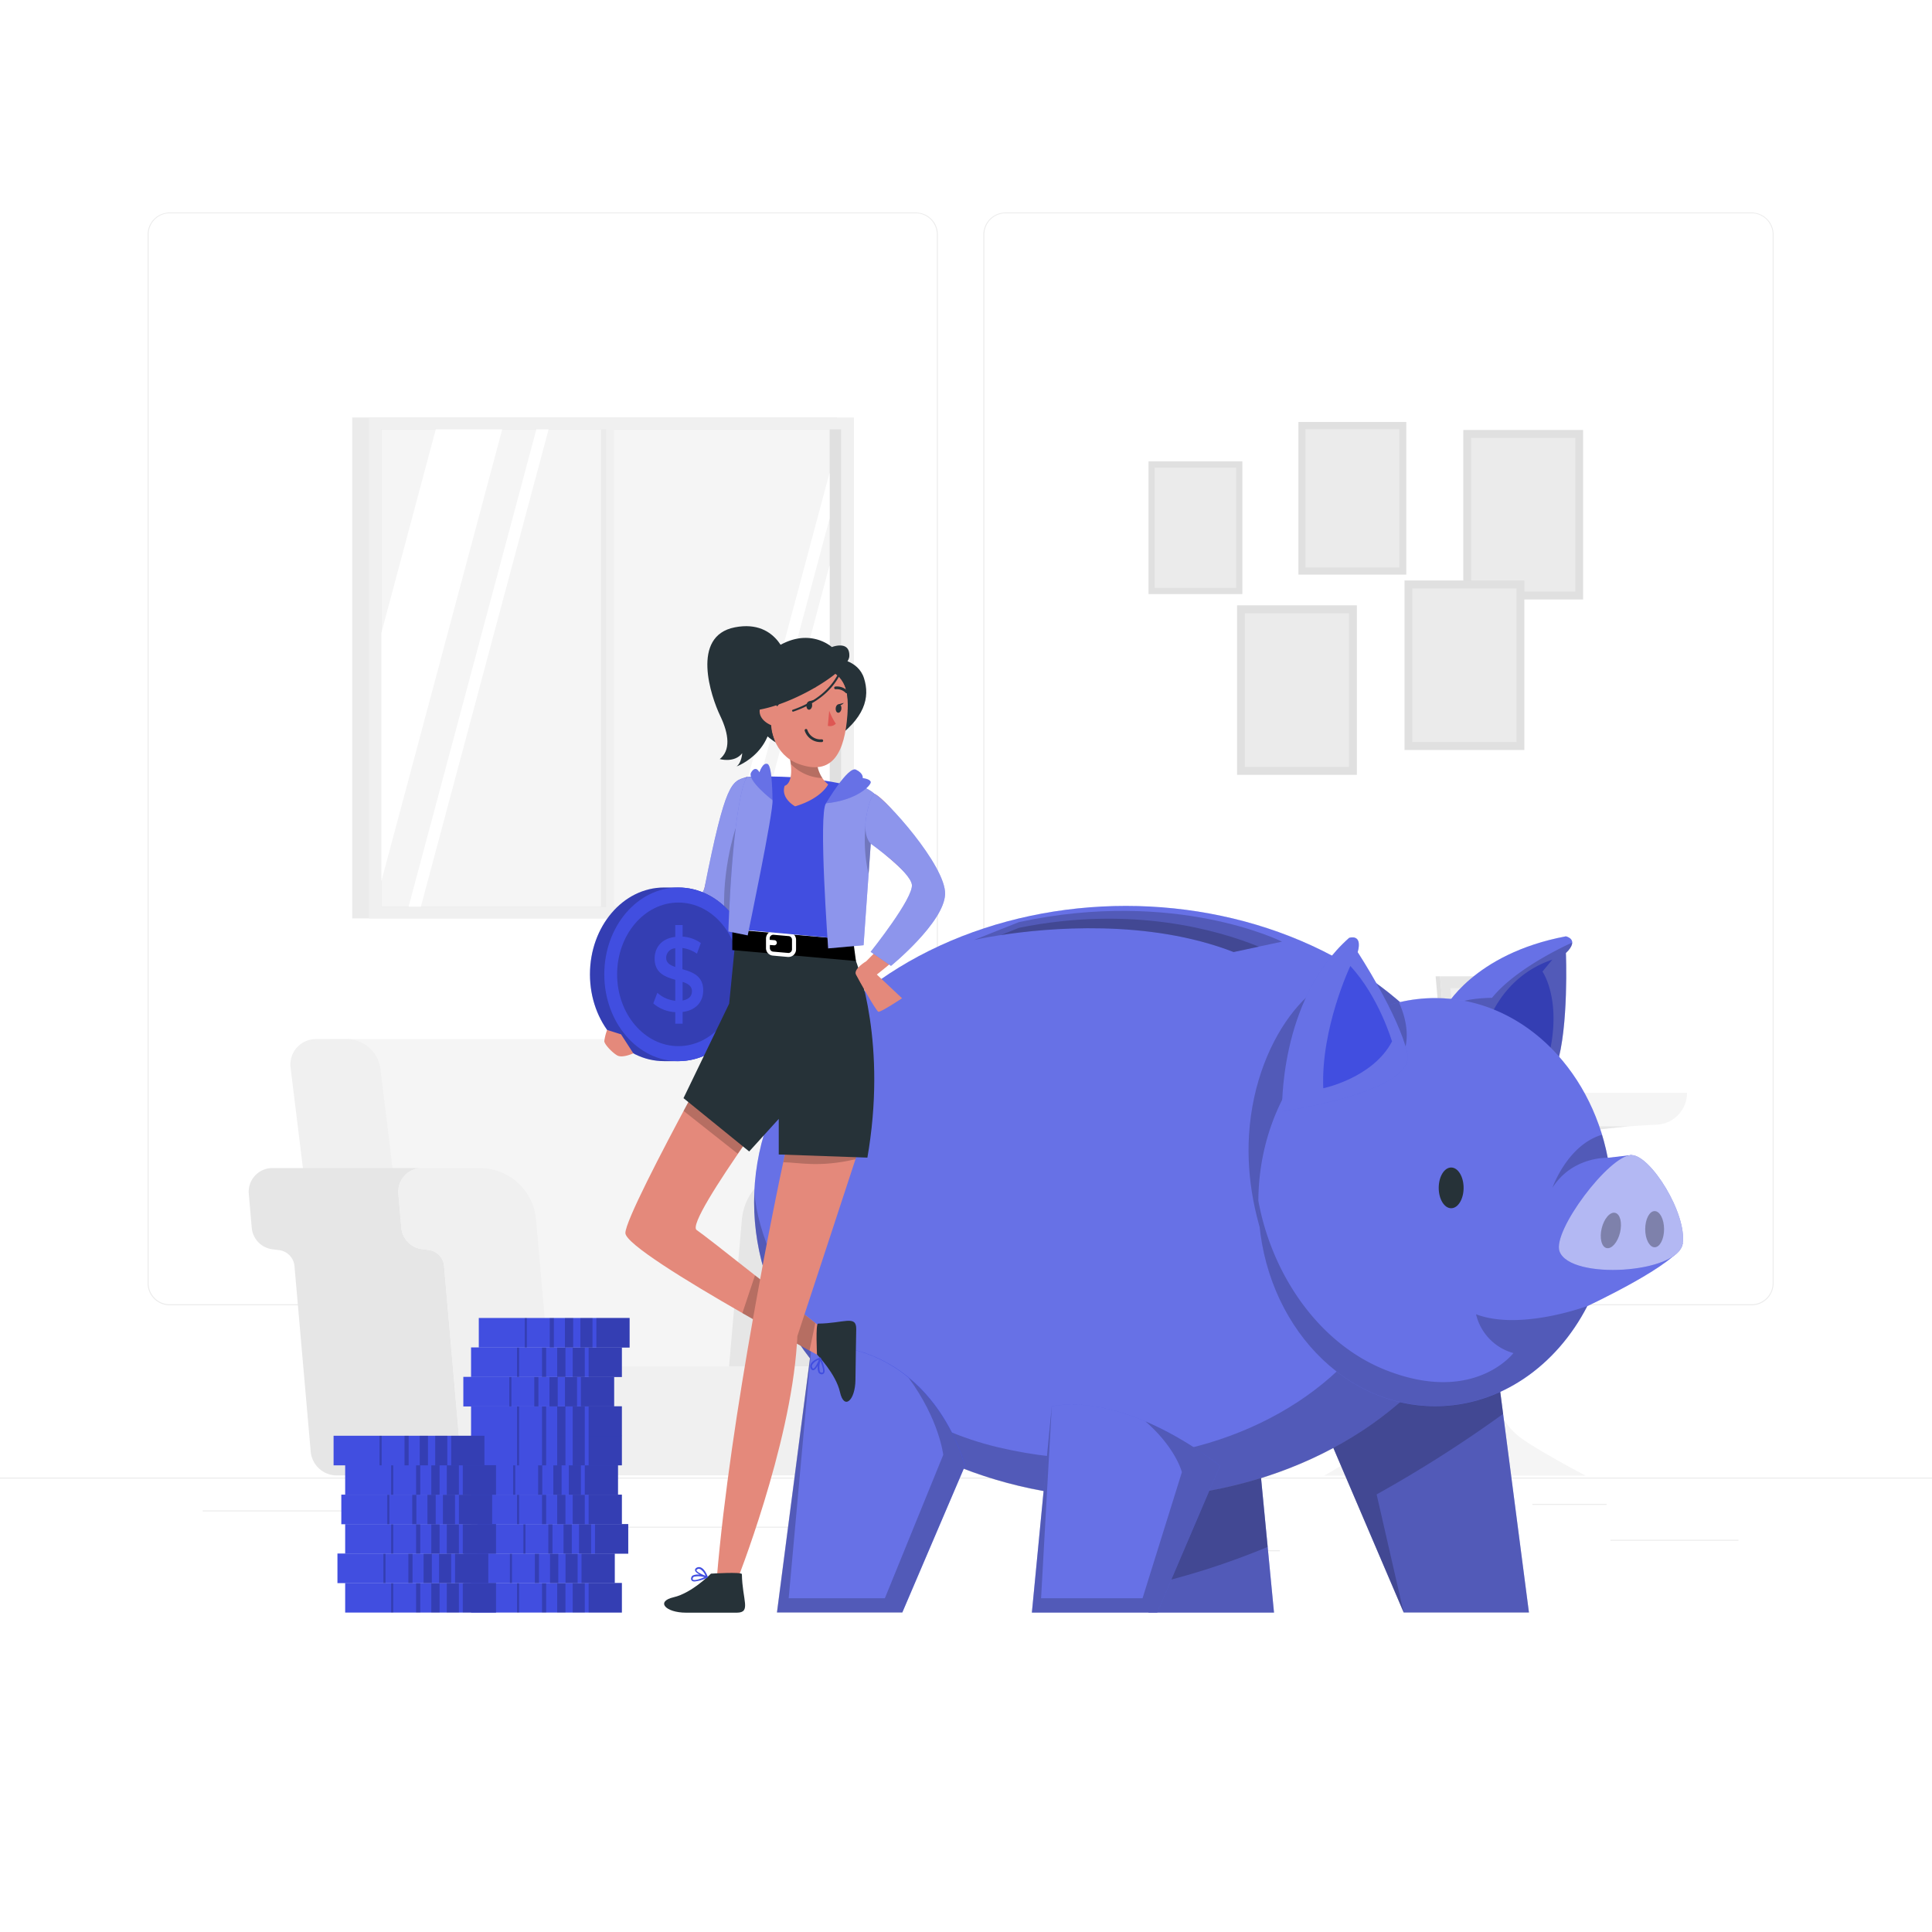 <svg class="animated" id="freepik_stories-piggy-bank" xmlns="http://www.w3.org/2000/svg" viewBox="0 0 500 500" version="1.1" xmlns:xlink="http://www.w3.org/1999/xlink" xmlns:svgjs="http://svgjs.com/svgjs"><style>svg#freepik_stories-piggy-bank:not(.animated) .animable {opacity: 0;}svg#freepik_stories-piggy-bank.animated #freepik--background-complete--inject-72 {animation: 1s 1 forwards cubic-bezier(.36,-0.01,.5,1.38) slideLeft;animation-delay: 0s;}svg#freepik_stories-piggy-bank.animated #freepik--Shadow--inject-72 {animation: 1s 1 forwards cubic-bezier(.36,-0.01,.5,1.38) lightSpeedLeft;animation-delay: 0s;}svg#freepik_stories-piggy-bank.animated #freepik--Coins--inject-72 {animation: 1s 1 forwards cubic-bezier(.36,-0.01,.5,1.38) fadeIn;animation-delay: 0s;}svg#freepik_stories-piggy-bank.animated #freepik--piggy-bank--inject-72 {animation: 1s 1 forwards cubic-bezier(.36,-0.01,.5,1.38) slideDown;animation-delay: 0s;}svg#freepik_stories-piggy-bank.animated #freepik--Character--inject-72 {animation: 1s 1 forwards cubic-bezier(.36,-0.01,.5,1.38) slideLeft;animation-delay: 0s;}            @keyframes slideLeft {                0% {                    opacity: 0;                    transform: translateX(-30px);                }                100% {                    opacity: 1;                    transform: translateX(0);                }            }                    @keyframes lightSpeedLeft {              from {                transform: translate3d(-50%, 0, 0) skewX(20deg);                opacity: 0;              }              60% {                transform: skewX(-10deg);                opacity: 1;              }              80% {                transform: skewX(2deg);              }              to {                opacity: 1;                transform: translate3d(0, 0, 0);              }            }                    @keyframes fadeIn {                0% {                    opacity: 0;                }                100% {                    opacity: 1;                }            }                    @keyframes slideDown {                0% {                    opacity: 0;                    transform: translateY(-30px);                }                100% {                    opacity: 1;                    transform: translateY(0);                }            }        .animator-hidden { display: none; }</style><g id="freepik--background-complete--inject-72" class="animable" style="transform-origin: 250px 228.23px;"><rect y="382.4" width="500" height="0.25" style="fill: rgb(235, 235, 235); transform-origin: 250px 382.525px;" id="elaqr7ohurjf" class="animable"></rect><rect x="416.78" y="398.49" width="33.12" height="0.25" style="fill: rgb(235, 235, 235); transform-origin: 433.34px 398.615px;" id="elwu360ios7iq" class="animable"></rect><rect x="322.53" y="401.21" width="8.69" height="0.25" style="fill: rgb(235, 235, 235); transform-origin: 326.875px 401.335px;" id="eluvrflchc55h" class="animable"></rect><rect x="396.59" y="389.21" width="19.19" height="0.25" style="fill: rgb(235, 235, 235); transform-origin: 406.185px 389.335px;" id="el3ru1du6hm96" class="animable"></rect><rect x="52.46" y="390.89" width="43.19" height="0.25" style="fill: rgb(235, 235, 235); transform-origin: 74.055px 391.015px;" id="elwr580t04728" class="animable"></rect><rect x="104.56" y="390.89" width="6.33" height="0.25" style="fill: rgb(235, 235, 235); transform-origin: 107.725px 391.015px;" id="eln2pd4qsbo4a" class="animable"></rect><rect x="131.47" y="395.11" width="93.68" height="0.25" style="fill: rgb(235, 235, 235); transform-origin: 178.31px 395.235px;" id="el7y9qc9727a8" class="animable"></rect><path d="M237,337.8H43.91a5.71,5.71,0,0,1-5.7-5.71V60.66A5.71,5.71,0,0,1,43.91,55H237a5.71,5.71,0,0,1,5.71,5.71V332.09A5.71,5.71,0,0,1,237,337.8ZM43.91,55.2a5.46,5.46,0,0,0-5.45,5.46V332.09a5.46,5.46,0,0,0,5.45,5.46H237a5.47,5.47,0,0,0,5.46-5.46V60.66A5.47,5.47,0,0,0,237,55.2Z" style="fill: rgb(235, 235, 235); transform-origin: 140.46px 196.4px;" id="elxa9bteuh99n" class="animable"></path><path d="M453.31,337.8H260.21a5.72,5.72,0,0,1-5.71-5.71V60.66A5.72,5.72,0,0,1,260.21,55h193.1A5.71,5.71,0,0,1,459,60.66V332.09A5.71,5.71,0,0,1,453.31,337.8ZM260.21,55.2a5.47,5.47,0,0,0-5.46,5.46V332.09a5.47,5.47,0,0,0,5.46,5.46h193.1a5.47,5.47,0,0,0,5.46-5.46V60.66a5.47,5.47,0,0,0-5.46-5.46Z" style="fill: rgb(235, 235, 235); transform-origin: 356.75px 196.4px;" id="el40txv0atenm" class="animable"></path><rect x="91.15" y="108.04" width="125.47" height="129.64" style="fill: rgb(235, 235, 235); transform-origin: 153.885px 172.86px;" id="elvdjyc6m6zt" class="animable"></rect><rect x="95.53" y="108.04" width="125.47" height="129.64" style="fill: rgb(240, 240, 240); transform-origin: 158.265px 172.86px;" id="elt8oocljcnyb" class="animable"></rect><rect x="98.7" y="111.11" width="118.98" height="123.56" style="fill: rgb(224, 224, 224); transform-origin: 158.19px 172.89px;" id="el9cey7n5z22r" class="animable"></rect><rect x="98.7" y="111.11" width="116.01" height="123.56" style="fill: rgb(245, 245, 245); transform-origin: 156.705px 172.89px;" id="eldt8dltzuvcj" class="animable"></rect><rect x="155.54" y="111.11" width="2.36" height="123.56" style="fill: rgb(235, 235, 235); transform-origin: 156.72px 172.89px;" id="elt9daxem6o1i" class="animable"></rect><polygon points="141.98 111.11 108.92 234.66 105.74 234.66 138.81 111.11 141.98 111.11" style="fill: rgb(255, 255, 255); transform-origin: 123.86px 172.885px;" id="elm8yo83mu7i" class="animable"></polygon><rect x="156.89" y="109.2" width="2.02" height="127.83" style="fill: rgb(240, 240, 240); transform-origin: 157.9px 173.115px;" id="el5az08f2r61i" class="animable"></rect><polygon points="129.98 111.11 98.7 228.04 98.7 163.77 112.78 111.11 129.98 111.11" style="fill: rgb(255, 255, 255); transform-origin: 114.34px 169.575px;" id="elkg1bioxasdr" class="animable"></polygon><polygon points="214.7 122.32 214.7 134.18 187.81 234.66 184.64 234.66 214.7 122.32" style="fill: rgb(255, 255, 255); transform-origin: 199.67px 178.49px;" id="elay5r5dba5w" class="animable"></polygon><polygon points="214.7 146.27 214.7 210.54 208.25 234.66 191.05 234.66 214.7 146.27" style="fill: rgb(255, 255, 255); transform-origin: 202.875px 190.465px;" id="elg3ew2y6qt5" class="animable"></polygon><path d="M316.46,282.83H436.6a8.25,8.25,0,0,1-7.88,8.24c-12.91.58-32.77,2.62-39.07,9.76-11.74,13.32-10.61,60.1,3.46,70.93,4.41,3.4,17.26,10.15,17.26,10.15H342.68s12-6.89,16.19-10.15c14-10.92,14.39-57.67,2.59-70.93-6-6.8-24.67-9-37.16-9.69A8.31,8.31,0,0,1,316.46,282.83Z" style="fill: rgb(245, 245, 245); transform-origin: 376.53px 332.37px;" id="el3m8hsrxuzm" class="animable"></path><path d="M421.71,291.5c-12.2,1-26.82,3.39-32.06,9.33a23.72,23.72,0,0,0-4,6.88H365.5a24.27,24.27,0,0,0-4-6.88c-5.26-5.91-20-8.34-32-9.33Z" style="fill: rgb(230, 230, 230); transform-origin: 375.605px 299.605px;" id="elngta1q26wok" class="animable"></path><polygon points="367.63 282.89 369.27 264.22 345.58 264.22 343.95 282.89 367.63 282.89" style="fill: rgb(235, 235, 235); transform-origin: 356.61px 273.555px;" id="el5ovy7hidz1i" class="animable"></polygon><polygon points="367.63 282.89 369.27 264.22 370.54 264.22 368.91 282.89 367.63 282.89" style="fill: rgb(224, 224, 224); transform-origin: 369.085px 273.555px;" id="elj2bx1bhn5o" class="animable"></polygon><polygon points="365.38 280.99 366.69 266.12 347.83 266.12 346.53 280.99 365.38 280.99" style="fill: rgb(240, 240, 240); transform-origin: 356.61px 273.555px;" id="elnv41zsmqyoa" class="animable"></polygon><polygon points="363.94 279.76 365.03 267.35 349.28 267.35 348.19 279.76 363.94 279.76" style="fill: rgb(250, 250, 250); transform-origin: 356.61px 273.555px;" id="eluw254cjjlqk" class="animable"></polygon><polygon points="375.31 282.83 399.1 282.83 396.46 252.66 372.68 252.66 375.31 282.83" style="fill: rgb(230, 230, 230); transform-origin: 385.89px 267.745px;" id="eljyp0jbh54k" class="animable"></polygon><polygon points="375.31 282.83 374.18 282.83 371.54 252.66 372.68 252.66 375.31 282.83" style="fill: rgb(224, 224, 224); transform-origin: 373.425px 267.745px;" id="el4r7fr186oxg" class="animable"></polygon><polygon points="377.47 279.76 396.41 279.76 394.31 255.74 375.37 255.74 377.47 279.76" style="fill: rgb(240, 240, 240); transform-origin: 385.89px 267.75px;" id="els85eewgmk57" class="animable"></polygon><polygon points="378.86 277.78 394.68 277.78 392.92 257.72 377.1 257.72 378.86 277.78" style="fill: rgb(250, 250, 250); transform-origin: 385.89px 267.75px;" id="ellep2fqo0nf" class="animable"></polygon><path d="M386.85,266.74h0a2.74,2.74,0,0,1-3.89,0h0a2.74,2.74,0,0,1,0-3.89h0a2.76,2.76,0,0,1,3.89,0h0A2.76,2.76,0,0,1,386.85,266.74Z" style="fill: rgb(235, 235, 235); transform-origin: 384.901px 264.799px;" id="elne5bs8oqwvn" class="animable"></path><path d="M385.68,270.12h0a2,2,0,0,1,2.85,0h0a2,2,0,0,1-1.42,3.44h0A2,2,0,0,1,385.68,270.12Z" style="fill: rgb(240, 240, 240); transform-origin: 387.105px 271.542px;" id="el7ltiuuypyda" class="animable"></path><path d="M184.06,375.74h23.17l-12.18-99.21a8.85,8.85,0,0,0-8.53-7.61H85.41l14.83,106.82Z" style="fill: rgb(245, 245, 245); transform-origin: 146.32px 322.33px;" id="ele4lo88k5v8" class="animable"></path><path d="M110.58,375.74H87.41L75.23,276.53a6.59,6.59,0,0,1,6.67-7.61h8a8.86,8.86,0,0,1,8.54,7.61Z" style="fill: rgb(240, 240, 240); transform-origin: 92.865px 322.329px;" id="elxacotc5ukq" class="animable"></path><path d="M119.11,375.62l-4.19-48a4.57,4.57,0,0,0-4-4.13l-1.73-.22a6.14,6.14,0,0,1-5.33-5.56l-.77-8.75a6.14,6.14,0,0,1,6.11-6.67H70.5A6.13,6.13,0,0,0,64.39,309l.76,8.75a6.15,6.15,0,0,0,5.34,5.56l1.72.22a4.57,4.57,0,0,1,4,4.13l4.2,48a6.78,6.78,0,0,0,6.75,6.18h38.72A6.78,6.78,0,0,1,119.11,375.62Z" style="fill: rgb(230, 230, 230); transform-origin: 95.121px 342.065px;" id="ela256inb8re" class="animable"></path><path d="M225.68,315.62a14.59,14.59,0,0,1,14.53-13.32H206.5A14.6,14.6,0,0,0,192,315.62l-3.32,38h33.71Z" style="fill: rgb(230, 230, 230); transform-origin: 214.445px 327.96px;" id="elf4ttcad935q" class="animable"></path><path d="M255.18,302.3h-15a14.59,14.59,0,0,0-14.53,13.32l-3.33,38H142.06l-3.33-38A14.6,14.6,0,0,0,124.2,302.3h-15a6.14,6.14,0,0,0-6.11,6.67l.77,8.75a6.14,6.14,0,0,0,5.33,5.56l1.73.22a4.57,4.57,0,0,1,4,4.13l4.19,48a6.78,6.78,0,0,0,6.75,6.18H238.55a6.76,6.76,0,0,0,6.74-6.18l4.2-48a4.57,4.57,0,0,1,4-4.13l1.72-.22a6.14,6.14,0,0,0,5.34-5.56l.77-8.74A6.15,6.15,0,0,0,255.18,302.3Z" style="fill: rgb(240, 240, 240); transform-origin: 182.205px 342.055px;" id="el5yaf1cxuiq" class="animable"></path><g id="eldl8er3kkqd"><rect x="378.7" y="111.28" width="31.01" height="43.87" style="fill: rgb(224, 224, 224); transform-origin: 394.205px 133.215px; transform: rotate(90deg);" class="animable" id="elwi62wbwnya"></rect></g><g id="elqrntlpbino"><rect x="380.72" y="113.34" width="26.96" height="39.75" style="fill: rgb(235, 235, 235); transform-origin: 394.2px 133.215px; transform: rotate(90deg);" class="animable" id="elo8ch5nfffr"></rect></g><g id="elu7lvld4wvs"><rect x="363.49" y="150.23" width="31.01" height="43.87" style="fill: rgb(224, 224, 224); transform-origin: 378.995px 172.165px; transform: rotate(90deg);" class="animable" id="elzgsvvqdbnva"></rect></g><g id="elahwzfr3ottm"><rect x="365.51" y="152.29" width="26.96" height="39.75" style="fill: rgb(235, 235, 235); transform-origin: 378.99px 172.165px; transform: rotate(90deg);" class="animable" id="elekirjukdik"></rect></g><g id="el0dn2go94flo"><rect x="336.03" y="109.21" width="27.92" height="39.5" style="fill: rgb(224, 224, 224); transform-origin: 349.99px 128.96px; transform: rotate(180deg);" class="animable" id="elv5wuziog3i"></rect></g><g id="elg6tkdezbd98"><rect x="337.85" y="111.07" width="24.28" height="35.79" style="fill: rgb(235, 235, 235); transform-origin: 349.99px 128.965px; transform: rotate(180deg);" class="animable" id="elewopg9ydp97"></rect></g><g id="elmqe083va1v"><rect x="320.15" y="156.66" width="31.01" height="43.87" style="fill: rgb(224, 224, 224); transform-origin: 335.655px 178.595px; transform: rotate(180deg);" class="animable" id="elhpa3nlewtzl"></rect></g><g id="el51qb89u8mg5"><rect x="322.17" y="158.72" width="26.96" height="39.75" style="fill: rgb(235, 235, 235); transform-origin: 335.65px 178.595px; transform: rotate(180deg);" class="animable" id="elp4xjvobbqoc"></rect></g><g id="elxmjgytprqws"><rect x="297.24" y="119.4" width="24.28" height="34.35" style="fill: rgb(224, 224, 224); transform-origin: 309.38px 136.575px; transform: rotate(-90deg);" class="animable" id="elmztax9m93m"></rect></g><g id="elx6nrarawctp"><rect x="298.82" y="121.02" width="21.11" height="31.12" style="fill: rgb(235, 235, 235); transform-origin: 309.375px 136.58px; transform: rotate(-90deg);" class="animable" id="elwf3n6fg49uf"></rect></g></g><g id="freepik--Shadow--inject-72" class="animable animator-active animator-hidden" style="transform-origin: 250px 416.24px;"><ellipse id="freepik--path--inject-72" cx="250" cy="416.24" rx="193.89" ry="11.32" style="fill: rgb(245, 245, 245); transform-origin: 250px 416.24px;" class="animable"></ellipse></g><g id="freepik--Coins--inject-72" class="animable" style="transform-origin: 124.635px 379.21px;"><rect x="121.91" y="409.67" width="39.03" height="7.66" style="fill: #414EE0; transform-origin: 141.425px 413.5px;" id="ellkyru3tqk7p" class="animable"></rect><g id="elrffeaflk49o"><rect x="152.34" y="409.67" width="8.6" height="7.66" style="opacity: 0.2; transform-origin: 156.64px 413.5px;" class="animable" id="elxtegup2fyjm"></rect></g><g id="elsld47n7bcps"><rect x="148.21" y="409.67" width="3.13" height="7.66" style="opacity: 0.2; transform-origin: 149.775px 413.5px; transform: rotate(180deg);" class="animable" id="elqf4i7zjwu"></rect></g><g id="eloho3ap4chm"><rect x="144.2" y="409.67" width="2.14" height="7.66" style="opacity: 0.2; transform-origin: 145.27px 413.5px; transform: rotate(180deg);" class="animable" id="elqr4xmx6g9zb"></rect></g><g id="el4jqas7kod05"><rect x="140.27" y="409.67" width="1.07" height="7.66" style="opacity: 0.2; transform-origin: 140.805px 413.5px; transform: rotate(180deg);" class="animable" id="elc212anrwho"></rect></g><g id="elrbt3x4w73rf"><rect x="133.81" y="409.67" width="0.54" height="7.66" style="opacity: 0.2; transform-origin: 134.08px 413.5px; transform: rotate(180deg);" class="animable" id="el50xyuhec1w2"></rect></g><rect x="120.07" y="402.05" width="39.03" height="7.66" style="fill: #414EE0; transform-origin: 139.585px 405.88px;" id="elgq37enh9ua4" class="animable"></rect><g id="elb95reuqluce"><rect x="150.5" y="402.05" width="8.6" height="7.66" style="opacity: 0.2; transform-origin: 154.8px 405.88px;" class="animable" id="el2wqs6mx7r67"></rect></g><g id="elfxa6up729r"><rect x="146.36" y="402.05" width="3.13" height="7.66" style="opacity: 0.2; transform-origin: 147.925px 405.88px; transform: rotate(180deg);" class="animable" id="ellrcwlcknf88"></rect></g><g id="eluwec0pkfsnc"><rect x="142.35" y="402.05" width="2.14" height="7.66" style="opacity: 0.2; transform-origin: 143.42px 405.88px; transform: rotate(180deg);" class="animable" id="el1jqjz6hzh66"></rect></g><g id="elxu2u65e0yfq"><rect x="138.42" y="402.05" width="1.07" height="7.66" style="opacity: 0.2; transform-origin: 138.955px 405.88px; transform: rotate(180deg);" class="animable" id="elsrrkoiy14s8"></rect></g><g id="elozg3o26ydpj"><rect x="131.96" y="402.05" width="0.54" height="7.66" style="opacity: 0.2; transform-origin: 132.23px 405.88px; transform: rotate(180deg);" class="animable" id="elrcjjxtbet2k"></rect></g><rect x="123.56" y="394.43" width="39.03" height="7.66" style="fill: #414EE0; transform-origin: 143.075px 398.26px;" id="elafnvixy4o4" class="animable"></rect><g id="el7smd5h7wwn8"><rect x="153.99" y="394.43" width="8.6" height="7.66" style="opacity: 0.2; transform-origin: 158.29px 398.26px;" class="animable" id="el97gm62yopo"></rect></g><g id="elz5vta7xfirr"><rect x="149.85" y="394.43" width="3.13" height="7.66" style="opacity: 0.2; transform-origin: 151.415px 398.26px; transform: rotate(180deg);" class="animable" id="el8o4czgw6cll"></rect></g><g id="el88c1r5ueqha"><rect x="145.84" y="394.43" width="2.14" height="7.66" style="opacity: 0.2; transform-origin: 146.91px 398.26px; transform: rotate(180deg);" class="animable" id="eli6mevmklou"></rect></g><g id="elmfqeym9ra7b"><rect x="141.91" y="394.43" width="1.07" height="7.66" style="opacity: 0.2; transform-origin: 142.445px 398.26px; transform: rotate(180deg);" class="animable" id="elp5k6p0fzbe"></rect></g><g id="el97kyv152vhd"><rect x="135.45" y="394.43" width="0.54" height="7.66" style="opacity: 0.2; transform-origin: 135.72px 398.26px; transform: rotate(180deg);" class="animable" id="el478qb7xa61j"></rect></g><rect x="121.91" y="386.81" width="39.03" height="7.66" style="fill: #414EE0; transform-origin: 141.425px 390.64px;" id="elx1yju8tvns" class="animable"></rect><g id="elk0igf6zcgo"><rect x="152.34" y="386.81" width="8.6" height="7.66" style="opacity: 0.2; transform-origin: 156.64px 390.64px;" class="animable" id="eloy1j48xsz2o"></rect></g><g id="elk5pd5yy8o0m"><rect x="148.21" y="386.81" width="3.13" height="7.66" style="opacity: 0.2; transform-origin: 149.775px 390.64px; transform: rotate(180deg);" class="animable" id="elp7qm3cnpdr"></rect></g><g id="elmy0gxlpn74p"><rect x="144.2" y="386.81" width="2.14" height="7.66" style="opacity: 0.2; transform-origin: 145.27px 390.64px; transform: rotate(180deg);" class="animable" id="elof4szp0ixg"></rect></g><g id="el0txfdoc1omb"><rect x="140.27" y="386.81" width="1.07" height="7.66" style="opacity: 0.2; transform-origin: 140.805px 390.64px; transform: rotate(180deg);" class="animable" id="el8euhpj1uyi4"></rect></g><g id="els2hmxrh875g"><rect x="133.81" y="386.81" width="0.54" height="7.66" style="opacity: 0.2; transform-origin: 134.08px 390.64px; transform: rotate(180deg);" class="animable" id="elrvlnut8kgcb"></rect></g><rect x="120.91" y="379.19" width="39.03" height="7.66" style="fill: #414EE0; transform-origin: 140.425px 383.02px;" id="elnoe5umd5yq" class="animable"></rect><g id="elbqf3wrprmgu"><rect x="151.34" y="379.19" width="8.6" height="7.66" style="opacity: 0.2; transform-origin: 155.64px 383.02px;" class="animable" id="elpg0h7wspx3"></rect></g><g id="eltf131pbs99e"><rect x="147.21" y="379.19" width="3.13" height="7.66" style="opacity: 0.2; transform-origin: 148.775px 383.02px; transform: rotate(180deg);" class="animable" id="el54m7bs7ggnx"></rect></g><g id="elp5543y9ptzl"><rect x="143.2" y="379.19" width="2.14" height="7.66" style="opacity: 0.2; transform-origin: 144.27px 383.02px; transform: rotate(180deg);" class="animable" id="elarfyb3w53id"></rect></g><g id="el5xyqez7jya3"><rect x="139.27" y="379.19" width="1.07" height="7.66" style="opacity: 0.2; transform-origin: 139.805px 383.02px; transform: rotate(180deg);" class="animable" id="el2eilrc1hns8"></rect></g><g id="elaqc2helpson"><rect x="132.81" y="379.19" width="0.54" height="7.66" style="opacity: 0.2; transform-origin: 133.08px 383.02px; transform: rotate(180deg);" class="animable" id="el6pabl201md"></rect></g><rect x="121.91" y="371.57" width="39.03" height="7.66" style="fill: #414EE0; transform-origin: 141.425px 375.4px;" id="eluqpbui5v41" class="animable"></rect><g id="elur3k4y8z5k8"><rect x="152.34" y="371.57" width="8.6" height="7.66" style="opacity: 0.2; transform-origin: 156.64px 375.4px;" class="animable" id="elc8vvqjv0uxa"></rect></g><g id="elr045bguywik"><rect x="148.21" y="371.57" width="3.13" height="7.66" style="opacity: 0.2; transform-origin: 149.775px 375.4px; transform: rotate(180deg);" class="animable" id="el2mtlhj7530u"></rect></g><g id="el0rrz0zfr60ng"><rect x="144.2" y="371.57" width="2.14" height="7.66" style="opacity: 0.2; transform-origin: 145.27px 375.4px; transform: rotate(180deg);" class="animable" id="ela3u4tzenfo"></rect></g><g id="el0g2suttyg70s"><rect x="140.27" y="371.57" width="1.07" height="7.66" style="opacity: 0.2; transform-origin: 140.805px 375.4px; transform: rotate(180deg);" class="animable" id="elln5mvi200i"></rect></g><g id="el37unr8pbtdh"><rect x="133.81" y="371.57" width="0.54" height="7.66" style="opacity: 0.2; transform-origin: 134.08px 375.4px; transform: rotate(180deg);" class="animable" id="elzvjp47pjg7k"></rect></g><rect x="121.91" y="363.95" width="39.03" height="7.66" style="fill: #414EE0; transform-origin: 141.425px 367.78px;" id="elbkpdd535gp" class="animable"></rect><g id="el50pf0uprcdo"><rect x="152.34" y="363.95" width="8.6" height="7.66" style="opacity: 0.2; transform-origin: 156.64px 367.78px;" class="animable" id="el2jdpnyg0ock"></rect></g><g id="elt2oninqufdg"><rect x="148.21" y="363.95" width="3.13" height="7.66" style="opacity: 0.2; transform-origin: 149.775px 367.78px; transform: rotate(180deg);" class="animable" id="elhb0jso0tgbm"></rect></g><g id="elmdd7x131tf"><rect x="144.2" y="363.95" width="2.14" height="7.66" style="opacity: 0.2; transform-origin: 145.27px 367.78px; transform: rotate(180deg);" class="animable" id="elx9pt8ophqob"></rect></g><g id="elmv5s86pnrmj"><rect x="140.27" y="363.95" width="1.07" height="7.66" style="opacity: 0.2; transform-origin: 140.805px 367.78px; transform: rotate(180deg);" class="animable" id="elnrygtqpro5"></rect></g><g id="elzrszrw3cew9"><rect x="133.81" y="363.95" width="0.54" height="7.66" style="opacity: 0.2; transform-origin: 134.08px 367.78px; transform: rotate(180deg);" class="animable" id="el4ovdq1h9dgp"></rect></g><rect x="119.91" y="356.33" width="39.03" height="7.66" style="fill: #414EE0; transform-origin: 139.425px 360.16px;" id="elmlgs2ah0w8q" class="animable"></rect><g id="el9qog7w4rih4"><rect x="150.34" y="356.33" width="8.6" height="7.66" style="opacity: 0.2; transform-origin: 154.64px 360.16px;" class="animable" id="elecxnlrjnyrj"></rect></g><g id="elmuhawdf2qw9"><rect x="146.21" y="356.33" width="3.13" height="7.66" style="opacity: 0.2; transform-origin: 147.775px 360.16px; transform: rotate(180deg);" class="animable" id="el1495hoqnzlco"></rect></g><g id="elx64m3mz8z6"><rect x="142.2" y="356.33" width="2.14" height="7.66" style="opacity: 0.2; transform-origin: 143.27px 360.16px; transform: rotate(180deg);" class="animable" id="elbazixy155sq"></rect></g><g id="el7ltuka7vc99"><rect x="138.27" y="356.33" width="1.07" height="7.66" style="opacity: 0.2; transform-origin: 138.805px 360.16px; transform: rotate(180deg);" class="animable" id="el1soqfcf2gp8"></rect></g><g id="elhcmnkgstlt6"><rect x="131.81" y="356.33" width="0.54" height="7.66" style="opacity: 0.2; transform-origin: 132.08px 360.16px; transform: rotate(180deg);" class="animable" id="eloxgsu6kov3d"></rect></g><rect x="121.91" y="348.71" width="39.03" height="7.66" style="fill: #414EE0; transform-origin: 141.425px 352.54px;" id="elvjxlyma4qdp" class="animable"></rect><g id="elew1sjrgw4fd"><rect x="152.34" y="348.71" width="8.6" height="7.66" style="opacity: 0.2; transform-origin: 156.64px 352.54px;" class="animable" id="el5qonmth1wqe"></rect></g><g id="elmvquq5mx05"><rect x="148.21" y="348.71" width="3.13" height="7.66" style="opacity: 0.2; transform-origin: 149.775px 352.54px; transform: rotate(180deg);" class="animable" id="eloim4sbjmflg"></rect></g><g id="elganwacj7gxq"><rect x="144.2" y="348.71" width="2.14" height="7.66" style="opacity: 0.2; transform-origin: 145.27px 352.54px; transform: rotate(180deg);" class="animable" id="eluezc8mv15uj"></rect></g><g id="el8a61tp1bi94"><rect x="140.27" y="348.71" width="1.07" height="7.66" style="opacity: 0.2; transform-origin: 140.805px 352.54px; transform: rotate(180deg);" class="animable" id="elhjhua77aocw"></rect></g><g id="el15l9g0vmtd7"><rect x="133.81" y="348.71" width="0.54" height="7.66" style="opacity: 0.2; transform-origin: 134.08px 352.54px; transform: rotate(180deg);" class="animable" id="elgvdkl29saoq"></rect></g><rect x="123.91" y="341.09" width="39.03" height="7.66" style="fill: #414EE0; transform-origin: 143.425px 344.92px;" id="elze2eaoj40bh" class="animable"></rect><g id="elxnrbhgax6nk"><rect x="154.34" y="341.09" width="8.6" height="7.66" style="opacity: 0.2; transform-origin: 158.64px 344.92px;" class="animable" id="elmym77xle5v7"></rect></g><g id="eli0ow4kl0dmi"><rect x="150.21" y="341.09" width="3.13" height="7.66" style="opacity: 0.2; transform-origin: 151.775px 344.92px; transform: rotate(180deg);" class="animable" id="el460ku8fs2pu"></rect></g><g id="elqr2xxdx1ru"><rect x="146.2" y="341.09" width="2.14" height="7.66" style="opacity: 0.2; transform-origin: 147.27px 344.92px; transform: rotate(180deg);" class="animable" id="elk428md7g3fp"></rect></g><g id="el69exiciv29f"><rect x="142.27" y="341.09" width="1.07" height="7.66" style="opacity: 0.2; transform-origin: 142.805px 344.92px; transform: rotate(180deg);" class="animable" id="elfmaiildcrdt"></rect></g><g id="elijb8fxmdcuj"><rect x="135.81" y="341.09" width="0.54" height="7.66" style="opacity: 0.2; transform-origin: 136.08px 344.92px; transform: rotate(180deg);" class="animable" id="elqhmy8bk9d2q"></rect></g><rect x="89.33" y="409.67" width="39.03" height="7.66" style="fill: #414EE0; transform-origin: 108.845px 413.5px;" id="elgulmnklt8pg" class="animable"></rect><g id="elsqi6lxx4aip"><rect x="119.77" y="409.67" width="8.6" height="7.66" style="opacity: 0.2; transform-origin: 124.07px 413.5px;" class="animable" id="elsgmucuqvx5"></rect></g><g id="elp5nz8ts8k9g"><rect x="115.63" y="409.67" width="3.13" height="7.66" style="opacity: 0.2; transform-origin: 117.195px 413.5px; transform: rotate(180deg);" class="animable" id="el0t7v77eq4k6"></rect></g><g id="el7ittqj0ng8g"><rect x="111.62" y="409.67" width="2.14" height="7.66" style="opacity: 0.2; transform-origin: 112.69px 413.5px; transform: rotate(180deg);" class="animable" id="el9ees6aqh5z"></rect></g><g id="elxrvtl2xzdlp"><rect x="107.69" y="409.67" width="1.07" height="7.66" style="opacity: 0.2; transform-origin: 108.225px 413.5px; transform: rotate(180deg);" class="animable" id="elt5v6ixf52x"></rect></g><g id="el5s1waua988c"><rect x="101.23" y="409.67" width="0.54" height="7.66" style="opacity: 0.2; transform-origin: 101.5px 413.5px; transform: rotate(180deg);" class="animable" id="ell1c9n8e5wie"></rect></g><rect x="87.33" y="402.05" width="39.03" height="7.66" style="fill: #414EE0; transform-origin: 106.845px 405.88px;" id="elfkarrwc1f7i" class="animable"></rect><g id="el3382e589qsp"><rect x="117.77" y="402.05" width="8.6" height="7.66" style="opacity: 0.2; transform-origin: 122.07px 405.88px;" class="animable" id="eln8jvt8hspt"></rect></g><g id="elzza720cl3"><rect x="113.63" y="402.05" width="3.13" height="7.66" style="opacity: 0.2; transform-origin: 115.195px 405.88px; transform: rotate(180deg);" class="animable" id="elyevw9ndcata"></rect></g><g id="elx228qyftol8"><rect x="109.62" y="402.05" width="2.14" height="7.66" style="opacity: 0.2; transform-origin: 110.69px 405.88px; transform: rotate(180deg);" class="animable" id="elucjsiknqoe"></rect></g><g id="elrajrdy79dis"><rect x="105.69" y="402.05" width="1.07" height="7.66" style="opacity: 0.2; transform-origin: 106.225px 405.88px; transform: rotate(180deg);" class="animable" id="elvvzf6wxqdcb"></rect></g><g id="eloxbecocjgw8"><rect x="99.23" y="402.05" width="0.54" height="7.66" style="opacity: 0.2; transform-origin: 99.5px 405.88px; transform: rotate(180deg);" class="animable" id="elpmc8b9aj1dp"></rect></g><rect x="89.33" y="394.43" width="39.03" height="7.66" style="fill: #414EE0; transform-origin: 108.845px 398.26px;" id="elo3kv4upx7ch" class="animable"></rect><g id="el2z8h5srd8fa"><rect x="119.77" y="394.43" width="8.6" height="7.66" style="opacity: 0.2; transform-origin: 124.07px 398.26px;" class="animable" id="elm40kv30j7mo"></rect></g><g id="elsqe5ovsgou"><rect x="115.63" y="394.43" width="3.13" height="7.66" style="opacity: 0.2; transform-origin: 117.195px 398.26px; transform: rotate(180deg);" class="animable" id="elk15yoihjhbd"></rect></g><g id="elfwdhdygff0e"><rect x="111.62" y="394.43" width="2.14" height="7.66" style="opacity: 0.2; transform-origin: 112.69px 398.26px; transform: rotate(180deg);" class="animable" id="elef6rlqic5nn"></rect></g><g id="el7spctklre23"><rect x="107.69" y="394.43" width="1.07" height="7.66" style="opacity: 0.2; transform-origin: 108.225px 398.26px; transform: rotate(180deg);" class="animable" id="eldn7lbottec"></rect></g><g id="elk1mye88pue"><rect x="101.23" y="394.43" width="0.54" height="7.66" style="opacity: 0.2; transform-origin: 101.5px 398.26px; transform: rotate(180deg);" class="animable" id="ele74l7gmmc0t"></rect></g><rect x="88.33" y="386.81" width="39.03" height="7.66" style="fill: #414EE0; transform-origin: 107.845px 390.64px;" id="eli6uh92tx7fm" class="animable"></rect><g id="elzm8c2amq0bg"><rect x="118.77" y="386.81" width="8.6" height="7.66" style="opacity: 0.2; transform-origin: 123.07px 390.64px;" class="animable" id="elb9b0iinxqua"></rect></g><g id="elyzu7n9vnvh"><rect x="114.63" y="386.81" width="3.13" height="7.66" style="opacity: 0.2; transform-origin: 116.195px 390.64px; transform: rotate(180deg);" class="animable" id="elqro8jbs5roo"></rect></g><g id="elya3t4bgr0dj"><rect x="110.62" y="386.81" width="2.14" height="7.66" style="opacity: 0.2; transform-origin: 111.69px 390.64px; transform: rotate(180deg);" class="animable" id="elhsqh3e5845n"></rect></g><g id="elv7tw3oxn18"><rect x="106.69" y="386.81" width="1.07" height="7.66" style="opacity: 0.2; transform-origin: 107.225px 390.64px; transform: rotate(180deg);" class="animable" id="el8vvqzamgfh3"></rect></g><g id="elqnjei0ylpz"><rect x="100.23" y="386.81" width="0.54" height="7.66" style="opacity: 0.2; transform-origin: 100.5px 390.64px; transform: rotate(180deg);" class="animable" id="eljd3dindpvzs"></rect></g><rect x="89.33" y="379.19" width="39.03" height="7.66" style="fill: #414EE0; transform-origin: 108.845px 383.02px;" id="elhbtgh2khppr" class="animable"></rect><g id="elkrlkuqitp4h"><rect x="119.77" y="379.19" width="8.6" height="7.66" style="opacity: 0.2; transform-origin: 124.07px 383.02px;" class="animable" id="eldchuc32y0ss"></rect></g><g id="ele9hmoyphbjc"><rect x="115.63" y="379.19" width="3.13" height="7.66" style="opacity: 0.2; transform-origin: 117.195px 383.02px; transform: rotate(180deg);" class="animable" id="eloccyhugzmvn"></rect></g><g id="elpjr5heolwzd"><rect x="111.62" y="379.19" width="2.14" height="7.66" style="opacity: 0.2; transform-origin: 112.69px 383.02px; transform: rotate(180deg);" class="animable" id="elan5mewxy16n"></rect></g><g id="elary2slz77mb"><rect x="107.69" y="379.19" width="1.07" height="7.66" style="opacity: 0.2; transform-origin: 108.225px 383.02px; transform: rotate(180deg);" class="animable" id="el4t4gevv0xbf"></rect></g><g id="el7sbsiv14bej"><rect x="101.23" y="379.19" width="0.54" height="7.66" style="opacity: 0.2; transform-origin: 101.5px 383.02px; transform: rotate(180deg);" class="animable" id="elyglny101m0k"></rect></g><rect x="86.33" y="371.57" width="39.03" height="7.66" style="fill: #414EE0; transform-origin: 105.845px 375.4px;" id="el29opacb1spt" class="animable"></rect><g id="elug11hulv7"><rect x="116.77" y="371.57" width="8.6" height="7.66" style="opacity: 0.2; transform-origin: 121.07px 375.4px;" class="animable" id="el0q140iermgf"></rect></g><g id="el6o9ckp87z2i"><rect x="112.63" y="371.57" width="3.13" height="7.66" style="opacity: 0.2; transform-origin: 114.195px 375.4px; transform: rotate(180deg);" class="animable" id="elgijjkbftmyk"></rect></g><g id="eltm3gdea42hj"><rect x="108.62" y="371.57" width="2.14" height="7.66" style="opacity: 0.2; transform-origin: 109.69px 375.4px; transform: rotate(180deg);" class="animable" id="el11k4e6t2rd9"></rect></g><g id="el39z1ff2wr9w"><rect x="104.69" y="371.57" width="1.07" height="7.66" style="opacity: 0.2; transform-origin: 105.225px 375.4px; transform: rotate(180deg);" class="animable" id="eljoa3pj4ddm"></rect></g><g id="ellp19xpjxfd9"><rect x="98.23" y="371.57" width="0.54" height="7.66" style="opacity: 0.2; transform-origin: 98.5px 375.4px; transform: rotate(180deg);" class="animable" id="eldvxqk3soim4"></rect></g></g><g id="freepik--piggy-bank--inject-72" class="animable" style="transform-origin: 315.366px 325.895px;"><path d="M324.57,363.92l5.14,53.41H297.27l-16.22-37.95S304,360.43,324.57,363.92Z" style="fill: #414EE0; transform-origin: 305.38px 390.411px;" id="elul0d8s22vh" class="animable"></path><path d="M386.68,348l9,69.29H363.27l-19.43-45.46S354.64,347.79,386.68,348Z" style="fill: #414EE0; transform-origin: 369.76px 382.644px;" id="elcm2lr1ivsr5" class="animable"></path><g id="ellyduy87jlye"><path d="M324.57,363.92l5.14,53.41H297.27l-16.22-37.95S304,360.43,324.57,363.92Z" style="fill: rgb(255, 255, 255); opacity: 0.2; transform-origin: 305.38px 390.411px;" class="animable" id="elas8m12g0k09"></path></g><g id="eloznvr5j56xf"><path d="M386.68,348l9,69.29H363.27l-19.43-45.46S354.64,347.79,386.68,348Z" style="fill: rgb(255, 255, 255); opacity: 0.2; transform-origin: 369.76px 382.644px;" class="animable" id="eluh07imfhfm"></path></g><g id="elwu0fxnher0f"><path d="M329.71,417.33H297.27l-16.22-37.95s22.95-18.95,43.52-15.45l3.5,36.41Z" style="opacity: 0.2; transform-origin: 305.38px 390.414px;" class="animable" id="elh6sxb449o5g"></path></g><g id="elmi0jezhqb9h"><path d="M395.71,417.33H363.27l-19.43-45.46s10.8-24.08,42.84-23.83L389,365.92Z" style="opacity: 0.2; transform-origin: 369.775px 382.684px;" class="animable" id="eln1fk7en8q2p"></path></g><g id="el4oa7nzt3sbs"><path d="M328.07,400.34a195.62,195.62,0,0,1-31.18,10l.38,7-16.22-37.95s22.95-18.95,43.52-15.45Z" style="opacity: 0.2; transform-origin: 304.56px 390.424px;" class="animable" id="el81j5e4z5fmo"></path></g><g id="elt9zmicr58da"><path d="M356.27,386.75l7,30.58-19.43-45.46s10.8-24.08,42.84-23.83L389,365.92A328.8,328.8,0,0,1,356.27,386.75Z" style="opacity: 0.2; transform-origin: 366.42px 382.684px;" class="animable" id="ellnu23vhik4"></path></g><ellipse cx="291.37" cy="311.11" rx="96.21" ry="76.66" style="fill: #414EE0; transform-origin: 291.37px 311.11px;" id="elizklae9wy39" class="animable"></ellipse><g id="ela4xan8ewvom"><path d="M387.58,311.11c0,1.9-.09,3.79-.26,5.66C385.72,334.21,376.8,350,363,362.3c-17.61,15.64-43.18,25.48-71.63,25.48-53.13,0-96.2-34.33-96.2-76.67,0-.84,0-1.67.06-2.5,1.65-41.18,44.06-74.16,96.14-74.16,23.87,0,45.7,6.92,62.51,18.38C374.51,266.9,387.58,287.79,387.58,311.11Z" style="fill: rgb(255, 255, 255); opacity: 0.2; transform-origin: 291.375px 311.115px;" class="animable" id="el4o7ul9i2zu"></path></g><g id="elf9t6lno99il"><path d="M369.37,356c.48-.53,1-1.06,1.42-1.6l1-1.2c.43-.52.86-1.05,1.27-1.59l1-1.26c.4-.54.78-1.08,1.17-1.62s.61-.86.91-1.3.75-1.15,1.11-1.72.55-.84.81-1.27c.53-.87,1-1.75,1.52-2.64.27-.5.53-1,.79-1.51s.65-1.25.95-1.89.45-1,.67-1.47.51-1.14.75-1.71.4-1,.6-1.55.44-1.14.64-1.71.36-1,.53-1.57.37-1.18.55-1.77.3-1,.43-1.56.32-1.25.47-1.88.23-1,.33-1.49c.15-.71.27-1.43.4-2.15.07-.42.15-.85.22-1.27.17-1.15.31-2.31.42-3.47.17-1.87.26-3.76.26-5.66,0-23.32-13.07-44.21-33.7-58.28-11.5-4.51-29,14.19-30.65,40.84-1.37,22.58,9.15,45.57,24.74,59.26-19.09,19.3-52.66,30.32-89.62,21.61-39.21-9.25-61.48-45.15-63.12-65.93,0,.83-.06,1.66-.06,2.5,0,42.34,43.07,76.67,96.2,76.67,28.45,0,54-9.85,71.62-25.49h0l.12-.12c.16-.13.31-.28.46-.42.76-.69,1.51-1.38,2.23-2.09l.91-.91c.56-.56,1.11-1.12,1.65-1.69C368.71,356.71,369,356.34,369.37,356Z" style="opacity: 0.2; transform-origin: 291.385px 319.999px;" class="animable" id="elclcbn21ul1"></path></g><g id="elpf2wwunui3d"><path d="M331.79,243.7l-6,1.28-6.53,1.4C297,237.76,271.12,240.15,259,242c-4.07.63-6.6,1.19-6.93,1.27l11.63-4.63C304.31,229.88,331.79,243.7,331.79,243.7Z" style="opacity: 0.2; transform-origin: 291.93px 241.056px;" class="animable" id="elq6f9x4vxc1c"></path></g><g id="ellrnq5cqc7t"><path d="M325.8,245l-6.53,1.4C297,237.76,271.12,240.15,259,242l4.72-1.88C293,234.18,315.53,240.81,325.8,245Z" style="opacity: 0.2; transform-origin: 292.4px 242.078px;" class="animable" id="el7vu9vbjsze8"></path></g><path d="M373.87,261s7.38-14.16,31.38-18.68c0,0,3.7.77,0,4.32,0,0,.79,19.17-2.37,29S373.87,261,373.87,261Z" style="fill: #414EE0; transform-origin: 390.382px 260.144px;" id="el7285fjwuuor" class="animable"></path><g id="el84e1wpr970h"><path d="M405.25,246.64s.79,19.17-2.37,29a4,4,0,0,1-.49,1A3.37,3.37,0,0,1,399,278a9.16,9.16,0,0,0,1.17-2.39c.14-.4.28-.85.4-1.33,4-15.22-1.38-22.84-1.38-22.84l2.57-3.1c-14.18,4.77-17.41,18.42-17.41,18.42l.23.42a63.52,63.52,0,0,0,3.54,5.54A141.1,141.1,0,0,1,373.87,261s7.38-14.17,31.38-18.69c0,0,1.69.35,1.64,1.68A4.36,4.36,0,0,1,405.25,246.64Z" style="fill: rgb(255, 255, 255); opacity: 0.2; transform-origin: 390.381px 260.186px;" class="animable" id="elbpq17i0nf1c"></path></g><g id="el6691an5s86y"><path d="M405.25,246.64s.79,19.17-2.37,29a4,4,0,0,1-.49,1l-2.22-1.1c-4.74-2.39-10.78-5.55-15.59-8.43a32.82,32.82,0,0,1-8.14-7c2.35-1.87,9.69-1.87,9.69-1.87,6.53-8.1,20.76-14.3,20.76-14.3A4.36,4.36,0,0,1,405.25,246.64Z" style="opacity: 0.2; transform-origin: 391.665px 260.29px;" class="animable" id="eldw8deth57a"></path></g><path d="M422.22,298.93l-6.14.71c-4.54-23.65-22.81-41.34-44.66-41.34-25.28,0-45.76,23.64-45.76,52.81s20.48,52.81,45.76,52.81c16.75,0,31.39-10.39,39.37-25.9h0s23.78-11.08,24.68-16.15Z" style="fill: #414EE0; transform-origin: 380.565px 311.11px;" id="elo43k9pkyvrr" class="animable"></path><g id="el2a49qxlo9vf"><path d="M435.47,321.87c-.9,5.07-24.68,16.15-24.68,16.15h0c-8,15.5-22.62,25.9-39.37,25.9-25.28,0-45.76-23.65-45.76-52.82v-.35c.09-15.83,6.22-30,15.86-39.63a43.54,43.54,0,0,1,20.53-11.72,39.85,39.85,0,0,1,9.37-1.11c20,0,36.95,14.78,43.19,35.37a57.81,57.81,0,0,1,1.47,6l6.14-.71Z" style="fill: rgb(255, 255, 255); opacity: 0.2; transform-origin: 380.565px 311.105px;" class="animable" id="elgdvpwe8k4cq"></path></g><g id="el05zfhqsgu0yx"><path d="M363.19,272.85c-2.74,7.42-16.59.95-21.67-1.72a43.54,43.54,0,0,1,20.53-11.72C363.67,263,365,268,363.19,272.85Z" style="opacity: 0.2; transform-origin: 352.79px 267.853px;" class="animable" id="el1lipatmrqig"></path></g><g id="elerg2xc2ufrj"><path d="M416.08,299.64s-9.18-.39-14.32,7.78c0,0,3.86-11.12,12.85-13.75A57.81,57.81,0,0,1,416.08,299.64Z" style="opacity: 0.2; transform-origin: 408.92px 300.545px;" class="animable" id="elenjqr1jqp6w"></path></g><g id="el5a4xdz00rqv"><path d="M410.79,338h0c-8,15.5-22.62,25.9-39.37,25.9-25.28,0-45.76-23.65-45.76-52.82v-.35c3.4,18.78,15.44,37.09,33.37,44,22.55,8.71,32.64-4.55,32.64-4.55A13.67,13.67,0,0,1,382,340.13C393.45,344.48,410.79,338,410.79,338Z" style="opacity: 0.2; transform-origin: 368.225px 337.315px;" class="animable" id="elxnl34a0afha"></path></g><path d="M422.22,298.93c4.94,0,14.44,15.22,13.25,22.94s-29.08,9.5-31.86,2C401.66,318.61,416.48,298.93,422.22,298.93Z" style="fill: #414EE0; transform-origin: 419.503px 313.797px;" id="elw8ufklcspa8" class="animable"></path><g id="el270rgwhpkbe"><path d="M422.22,298.93c4.94,0,14.44,15.22,13.25,22.94s-29.08,9.5-31.86,2C401.66,318.61,416.48,298.93,422.22,298.93Z" style="fill: rgb(255, 255, 255); opacity: 0.6; transform-origin: 419.503px 313.797px;" class="animable" id="elb3jozit0bve"></path></g><g id="elrw6a9juh2cq"><path d="M419.26,319c-.61,2.52-2.17,4.3-3.48,4s-1.87-2.61-1.26-5.12,2.16-4.3,3.47-4S419.87,316.44,419.26,319Z" style="opacity: 0.3; transform-origin: 416.889px 318.44px;" class="animable" id="elp84cu9yplt"></path></g><g id="elfuj0i2q11vf"><ellipse cx="428.22" cy="318.11" rx="2.44" ry="4.68" style="opacity: 0.3; transform-origin: 428.22px 318.11px; transform: rotate(-4.33deg);" class="animable" id="el11mz0ghmqwud"></ellipse></g><path d="M378.78,307.42c0,2.91-1.44,5.27-3.22,5.27s-3.22-2.36-3.22-5.27,1.44-5.27,3.22-5.27S378.78,304.51,378.78,307.42Z" style="fill: rgb(38, 50, 56); transform-origin: 375.56px 307.42px;" id="eln78zq0b0h9" class="animable"></path><path d="M331.8,287.62s-.93-28.7,17.35-44.9c0,0,3.57-1.23,2.22,3.71,0,0,10.52,16.05,12.86,26.13S331.8,287.62,331.8,287.62Z" style="fill: #414EE0; transform-origin: 348.068px 265.102px;" id="el5r6znq1xtz8" class="animable"></path><g id="el1ai8omsxd2o"><path d="M331.8,287.62s-.93-28.7,17.35-44.9c0,0,3.57-1.23,2.22,3.71,0,0,10.52,16.05,12.86,26.13S331.8,287.62,331.8,287.62Z" style="fill: rgb(255, 255, 255); opacity: 0.2; transform-origin: 348.068px 265.102px;" class="animable" id="ellyxby7ihofp"></path></g><path d="M349.46,250s-7.64,16.09-7,31.64c0,0,12.85-2.64,17.8-12.13C360.22,269.51,356.9,258,349.46,250Z" style="fill: #414EE0; transform-origin: 351.341px 265.82px;" id="elvu90gjkvdxp" class="animable"></path><path d="M272.2,363.92l-5.15,53.41h32.44l16.22-37.95S292.77,360.43,272.2,363.92Z" style="fill: #414EE0; transform-origin: 291.38px 390.411px;" id="eln2qps4m5z1k" class="animable"></path><path d="M210.09,348l-9,69.29h32.44l16.22-37.95S242.13,347.79,210.09,348Z" style="fill: #414EE0; transform-origin: 225.42px 382.644px;" id="el9b7ne59up7l" class="animable"></path><g id="el8baanbc7lvb"><path d="M315.71,379.38l-16.22,37.95H267.05l5.15-53.4c8.25-1.4,16.87.8,24.25,3.95A88,88,0,0,1,315.71,379.38Z" style="fill: rgb(255, 255, 255); opacity: 0.2; transform-origin: 291.38px 390.415px;" class="animable" id="elfhyidiv9viq"></path></g><g id="elszqreucj4x"><path d="M249.71,379.38l-16.22,37.95H201.05l9-69.29c11-.09,19.11,3.58,25,8.43C246.44,365.76,249.71,379.38,249.71,379.38Z" style="fill: rgb(255, 255, 255); opacity: 0.2; transform-origin: 225.38px 382.684px;" class="animable" id="elrpekz7wezv"></path></g><g id="elskbbrjs91me"><path d="M249.71,379.38l-16.22,37.95H201.05l9-69.29-5.94,65.59H229l15.11-37.11s-1-9.11-9-20C246.44,365.76,249.71,379.38,249.71,379.38Z" style="opacity: 0.2; transform-origin: 225.38px 382.685px;" class="animable" id="elb6hjwmfk7mq"></path></g><g id="eld21sw3x8ia"><path d="M315.71,379.38l-16.22,37.95H267.05l5.15-53.4-2.77,49.7h26.26L305.87,381s-1.51-6.22-9.42-13.14A88,88,0,0,1,315.71,379.38Z" style="opacity: 0.2; transform-origin: 291.38px 390.63px;" class="animable" id="elj55pyqxze7p"></path></g></g><g id="freepik--Character--inject-72" class="animable" style="transform-origin: 198.637px 289.707px;"><path d="M193.18,201.12c-6.41,1.93-9,25.56-12.74,34.61s-11.47,27-11.47,27l3,3.13s13.26-22,15-25.29,9.57-28,9.57-28Z" style="fill: rgb(228, 137, 123); transform-origin: 182.755px 233.49px;" id="elpjj5doyyh8s" class="animable"></path><path d="M193.18,201.12c-3.84,1.07-5.41,1.13-10.89,28.85l-11.94,27.47L176,261s12.22-21.19,15-26.55,6.06-26.56,6.06-26.56Z" style="fill: #414EE0; transform-origin: 183.705px 231.06px;" id="elxxdw5itbjkm" class="animable"></path><g id="eltmdthbbuj7k"><path d="M197.09,207.9s-1.16,7.55-2.69,14.77c-1,4.88-2.25,9.62-3.37,11.78-.65,1.25-1.81,3.35-3.21,5.85-.76,1.36-1.6,2.84-2.46,4.36C181,252.32,176,261,176,261l-5.67-3.57L182.29,230c5.48-27.71,7.05-27.78,10.89-28.84Z" style="fill: rgb(255, 255, 255); opacity: 0.4; transform-origin: 183.71px 231.08px;" class="animable" id="elo2yfxup6ng8"></path></g><g id="eleaztfr8vje"><path d="M194.4,222.67c-1,4.88-2.25,9.62-3.37,11.78-.65,1.25-1.81,3.35-3.21,5.85-1.79-13,2.52-25.85,2.52-25.85C192.07,215.87,193.42,218.89,194.4,222.67Z" style="opacity: 0.2; isolation: isolate; transform-origin: 190.892px 227.375px;" class="animable" id="elq66iqdq2nid"></path></g><path d="M175.56,229.69h-3.71c-10.59,0-19.17,10.06-19.17,22.47s8.58,22.46,19.17,22.46h3.71c10.58,0,19.17-10.06,19.17-22.46S186.14,229.69,175.56,229.69Z" style="fill: #414EE0; transform-origin: 173.705px 252.155px;" id="elum5dxh4ks2e" class="animable"></path><g id="elmd9nplf6tbi"><path d="M175.56,229.69h-3.71c-10.59,0-19.17,10.06-19.17,22.47s8.58,22.46,19.17,22.46h3.71c10.58,0,19.17-10.06,19.17-22.46S186.14,229.69,175.56,229.69Z" style="opacity: 0.2; isolation: isolate; transform-origin: 173.705px 252.155px;" class="animable" id="elez2f2dk5ejq"></path></g><ellipse cx="175.56" cy="252.16" rx="19.17" ry="22.47" style="fill: #414EE0; transform-origin: 175.56px 252.16px;" id="elq125iyno16a" class="animable"></ellipse><g id="elbpqwrsfcozn"><ellipse cx="175.56" cy="252.16" rx="15.85" ry="18.58" style="opacity: 0.2; isolation: isolate; transform-origin: 175.56px 252.16px;" class="animable" id="elj8xky5l7knd"></ellipse></g><path d="M176.66,261.89v3.05h-1.9v-3a9.32,9.32,0,0,1-5.69-2.26l1.05-2.75a8.14,8.14,0,0,0,4.64,2.07v-5.44c-2.58-.73-5.34-1.71-5.34-5.49,0-2.77,1.72-5.19,5.34-5.6v-3.07h1.9v3a8.94,8.94,0,0,1,4.71,1.66l-1,2.75a8.68,8.68,0,0,0-3.76-1.47v5.49c2.57.74,5.38,1.69,5.38,5.47C182,259.06,180.3,261.45,176.66,261.89Zm-1.9-11.64v-4.84a2.47,2.47,0,0,0-2.35,2.48C172.41,249.19,173.41,249.79,174.76,250.25Zm4.31,6.28c0-1.33-1-1.95-2.41-2.42v4.82C178.35,258.63,179.07,257.7,179.07,256.53Z" style="fill: #414EE0; transform-origin: 175.53px 252.17px;" id="elq5sfax65cqh" class="animable"></path><path d="M217.71,347.75l-2.54,4.86s-2.18-1.16-5.65-3.06c-1-.54-2.09-1.14-3.27-1.8-3.28-1.8-7.22-4-11.38-6.35l-2.72-1.56c-14.43-8.27-30.3-18-30.3-20.73,0-3,9.3-20.9,16.74-34.74,5-9.24,9.11-16.68,9.11-16.68l17.67,10.82s-6,8.05-12.19,16.91c-7.19,10.33-14.58,21.76-12.89,22.9,1.29.86,7.86,6,15.13,11.75l1.32,1c3.92,3.1,8,6.31,11.46,9.09l2.82,2.23Z" style="fill: rgb(228, 137, 123); transform-origin: 189.78px 310.15px;" id="el4xgoczzjkkk" class="animable"></path><g id="elfsxj7eikirv"><path d="M205.37,278.51s-8.29,11.2-14.46,20.06l-14-11.07c5-9.24,10.82-19.81,10.82-19.81Z" style="opacity: 0.2; isolation: isolate; transform-origin: 191.14px 283.13px;" class="animable" id="eli0zmx9kwfm"></path></g><g id="el169xgt9pmyd"><path d="M211,342.43l-1.5,7.12c-4.34-2.37-10.7-5.88-17.37-9.71,1.13-3.44,2.43-7.31,3.27-9.77C200.85,334.35,206.68,339,211,342.43Z" style="opacity: 0.2; isolation: isolate; transform-origin: 201.565px 339.81px;" class="animable" id="el1horog3sp7k"></path></g><path d="M225.5,287.5l-3.4,10.38-.7,2.13-5.19,15.8-.59,1.81-3.43,10.43-4,12.15-1.84,5.61c0,.64-.06,1.29-.11,1.94-1.75,26.83-15.72,61.91-15.72,61.91l-5-1.36c1.77-21.08,5.56-45.64,9.33-66.9.63-3.53,1.25-7,1.87-10.29.35-1.86.69-3.69,1-5.47.72-3.77,1.4-7.34,2.07-10.66.32-1.58.62-3.09.91-4.56.73-3.62,1.39-6.85,2-9.62s1.05-5.06,1.43-6.81c.55-2.56.86-4,.86-4Z" style="fill: rgb(228, 137, 123); transform-origin: 205.51px 348.58px;" id="elrwotbxot0kn" class="animable"></path><path d="M211.7,342.55c-.65,0-.26,8-.26,8s4.9,5,5.95,9.74,3.94,2.16,4-3.16.14-9.37.2-13.14S218.41,342.49,211.7,342.55Z" style="fill: rgb(38, 50, 56); transform-origin: 216.457px 352.298px;" id="elrv9lb4usdcn" class="animable"></path><path d="M213.21,355.43a.76.76,0,0,1-.85.18.88.88,0,0,1-.54-.43,3.3,3.3,0,0,1-.16-1.79c-.36.64-.79,1.2-1.21,1.22-.27,0-.49-.17-.66-.53a1.24,1.24,0,0,1,0-1c.47-1.07,2.33-1.71,2.41-1.74a.22.22,0,0,1,.16,0l.05,0h0a.18.18,0,0,1,0,.07,10,10,0,0,1,1,3.31A1.12,1.12,0,0,1,213.21,355.43Zm-1-.45a.45.45,0,0,0,.28.23c.31.08.39,0,.42,0,.31-.37-.11-1.83-.58-3A5.14,5.14,0,0,0,212.19,355Zm-2-1.08c0,.11.15.3.26.29.36,0,1-1.14,1.46-2.31a3.4,3.4,0,0,0-1.73,1.34.72.72,0,0,0-.08.32A.8.8,0,0,0,210.18,353.9Z" style="fill: #414EE0; transform-origin: 211.548px 353.497px;" id="elnicvoc4hzj" class="animable"></path><path d="M192,407.4c0-.65-8-.14-8-.14s-4.9,5-9.65,6.1-2.1,4,3.21,4h13.15C194.47,417.33,192.11,414.11,192,407.4Z" style="fill: rgb(38, 50, 56); transform-origin: 182.354px 412.215px;" id="eloyx7xzbrjq" class="animable"></path><path d="M179.09,409.11a.76.76,0,0,1-.19-.85.83.83,0,0,1,.42-.54,3.34,3.34,0,0,1,1.79-.2c-.65-.34-1.22-.76-1.24-1.18,0-.27.16-.5.52-.67a1.24,1.24,0,0,1,1,0c1.08.45,1.75,2.31,1.78,2.39a.22.22,0,0,1,0,.16l0,0h0a.2.2,0,0,1-.07.06,10,10,0,0,1-3.3,1A1.12,1.12,0,0,1,179.09,409.11Zm.44-1a.45.45,0,0,0-.23.28c-.08.31,0,.39,0,.42.38.31,1.84-.13,3-.63A5.27,5.27,0,0,0,179.53,408.08Zm1-2c-.11.05-.29.16-.28.27,0,.35,1.16,1,2.33,1.42a3.44,3.44,0,0,0-1.36-1.71,1,1,0,0,0-.32-.07A.84.84,0,0,0,180.57,406.05Z" style="fill: #414EE0; transform-origin: 181.014px 407.425px;" id="el95m0vdb0x6t" class="animable"></path><g id="elxwav5fpb6x"><path d="M197.64,293.25l-1.15,1.08-17.18-11.65,2.17-5.3a17.2,17.2,0,0,0,.81,5.5C183.23,285.1,194.61,291.56,197.64,293.25Z" style="fill: rgb(255, 255, 255); opacity: 0.7; isolation: isolate; transform-origin: 188.475px 285.855px;" class="animable" id="el1ubqnn750n5"></path></g><g id="el2dz1snc3qgb"><path d="M225.5,287.5,221.4,300c-9.39,2.23-14.76.82-18.67.79.57-2.76,1.05-5.06,1.43-6.81.55-2.56.86-4,.86-4Z" style="opacity: 0.2; isolation: isolate; transform-origin: 214.115px 294.379px;" class="animable" id="elimg7iox2zj"></path></g><path d="M225.25,294.53c-.21,1.65-.47,3.34-.77,5.06l-22.94-.81v-9.21L193.89,298l-17-13.8,11.82-24.46,1.52-15.41,30.87,3.28S229,266.1,225.25,294.53Z" style="fill: rgb(38, 50, 56); transform-origin: 201.575px 271.96px;" id="elsckm14sh13" class="animable"></path><polygon points="220.78 243.23 189.52 240.53 189.52 245.88 221.52 248.71 220.78 243.23" id="el8we63wa6dyi" class="animable" style="transform-origin: 205.52px 244.62px;"></polygon><path d="M198.24,242.9v2.48a1.93,1.93,0,0,0,1.77,1.93l3.9.35h.17a2,2,0,0,0,1.31-.51,2,2,0,0,0,.63-1.43v-2.5a1.93,1.93,0,0,0-1.77-1.93l-3.91-.34a1.93,1.93,0,0,0-1.48.51A2,2,0,0,0,198.24,242.9Zm1,2.48v-.82l0,0,1.09.08a.66.66,0,1,0,.1-1.32l-1.09-.09-.15,0v-.37a.92.92,0,0,1,.3-.7.94.94,0,0,1,.63-.24h.09l3.9.34a.93.93,0,0,1,.86.93v2.5a.93.93,0,0,1-.31.69.89.89,0,0,1-.71.24l-3.91-.34A.94.94,0,0,1,199.24,245.38Z" style="fill: rgb(255, 255, 255); transform-origin: 202.13px 244.301px;" id="el8dyec5c4qa" class="animable"></path><path d="M193.18,201.12s19.17-1.44,33.08,4.3l-5.48,37.81-29.66-2.7S190.34,212.36,193.18,201.12Z" style="fill: #414EE0; transform-origin: 208.641px 222.095px;" id="elber1vgtffm" class="animable"></path><path d="M214.33,203s-1.68,3.63-8.55,5.68c0,0-3.79-2-2.71-5.32,0,0,2.19-.38,1.58-5.62q0-.21-.06-.45a33,33,0,0,0-.83-3.89l8.19-3s-2.06,6.69.9,11A6.76,6.76,0,0,0,214.33,203Z" style="fill: rgb(228, 137, 123); transform-origin: 208.603px 199.54px;" id="el40xycydxaar" class="animable"></path><g id="eln1vy20vp19e"><path d="M212.85,201.37a12,12,0,0,1-8.2-3.66q0-.21-.06-.45a33,33,0,0,0-.83-3.89l8.19-3S209.89,197.05,212.85,201.37Z" style="opacity: 0.2; isolation: isolate; transform-origin: 208.305px 195.87px;" class="animable" id="el04oiy7k0sw45"></path></g><path d="M203.94,171.29s-2.24-11.18-13.76-8.94-6.15,18-3.8,22.89,2.68,9-.11,11.21c0,0,3.8,1.09,5.81-1.52,0,0-.11,2.41-1.45,3.42,0,0,11.58-4.14,8.64-17.67S203.94,171.29,203.94,171.29Z" style="fill: rgb(38, 50, 56); transform-origin: 193.501px 180.202px;" id="elbr11jdsjdn9" class="animable"></path><path d="M216.24,170.4s5.81.22,7.37,5.14.33,10.42-8.33,16.29-15.93.1-19.28-3.9-1.68-17.56,7.94-19.17S216.24,170.4,216.24,170.4Z" style="fill: rgb(38, 50, 56); transform-origin: 209.303px 181.323px;" id="el2abpifva2f" class="animable"></path><path d="M210.69,172c7.38,1.07,9.18,5.36,8.62,13-.7,9.59-3.77,16-12.7,12.68C194.49,193.13,198.45,170.22,210.69,172Z" style="fill: rgb(228, 137, 123); transform-origin: 209.338px 185.233px;" id="elpaqw1vsn82" class="animable"></path><path d="M214.6,183.92a16.06,16.06,0,0,0,1.71,3.37,2.06,2.06,0,0,1-2.07.55Z" style="fill: rgb(222, 87, 83); transform-origin: 215.275px 185.922px;" id="elk4ebb2hur7" class="animable"></path><path d="M210.18,182.67c-.07.6-.46,1.06-.87,1s-.67-.58-.6-1.19.46-1.06.87-1S210.25,182.06,210.18,182.67Z" style="fill: rgb(38, 50, 56); transform-origin: 209.445px 182.575px;" id="el0ua7b6nuu32" class="animable"></path><path d="M209.41,181.49l1.38-.36S210,182.16,209.41,181.49Z" style="fill: rgb(38, 50, 56); transform-origin: 210.1px 181.423px;" id="elaq1y27km69h" class="animable"></path><path d="M217.75,183.45c-.07.61-.46,1.06-.87,1s-.67-.58-.6-1.19.46-1.06.87-1S217.82,182.84,217.75,183.45Z" style="fill: rgb(38, 50, 56); transform-origin: 217.015px 183.355px;" id="elafke6fzwq1" class="animable"></path><path d="M217,182.27l1.38-.36S217.57,182.94,217,182.27Z" style="fill: rgb(38, 50, 56); transform-origin: 217.69px 182.203px;" id="ellx9lm73smg" class="animable"></path><path d="M207.48,178.57a.38.38,0,0,1-.26-.11.36.36,0,0,1,0-.5,4.24,4.24,0,0,1,3.7-.74.37.37,0,0,1,.24.44.35.35,0,0,1-.43.25,3.54,3.54,0,0,0-3,.57A.36.36,0,0,1,207.48,178.57Z" style="fill: rgb(38, 50, 56); transform-origin: 209.145px 177.822px;" id="elbs9l9hxjb18" class="animable"></path><path d="M219.1,179.41a.36.36,0,0,1-.24-.09,3.16,3.16,0,0,0-2.54-.95.35.35,0,0,1-.42-.27.35.35,0,0,1,.27-.42,3.85,3.85,0,0,1,3.16,1.11.35.35,0,0,1-.23.62Z" style="fill: rgb(38, 50, 56); transform-origin: 217.674px 178.533px;" id="elpuyxix5ob" class="animable"></path><path d="M200.84,183.25s4.32-5.56,4.48-10.31c0,0,15.47-3.86,14.05,11.08,0,0,3.33-13-9.3-15.09s-15.26,16.43-9.51,22.9C200.56,191.83,198.16,186.73,200.84,183.25Z" style="fill: rgb(38, 50, 56); transform-origin: 208.715px 180.298px;" id="el1je85qh4let" class="animable"></path><path d="M201.82,185a3.27,3.27,0,0,0-3-3.46c-2.33-.08-4.09,4.46,1.43,6.41C201,188.21,201.57,187.47,201.82,185Z" style="fill: rgb(228, 137, 123); transform-origin: 199.208px 184.769px;" id="el6cvi9kq0rzu" class="animable"></path><path d="M212.52,192.05a4.27,4.27,0,0,1-4.26-2.94.36.36,0,0,1,.24-.44.35.35,0,0,1,.44.24,3.58,3.58,0,0,0,3.71,2.43.35.35,0,0,1,.38.33.36.36,0,0,1-.32.38Z" style="fill: rgb(38, 50, 56); transform-origin: 210.639px 190.355px;" id="elo2c829wmbpn" class="animable"></path><path d="M215.28,167.46s4.72-1.87,4.52,2.38-18.1,14.75-27.16,14.08c0,0,2.46-.64,3.25-1.71a10.59,10.59,0,0,1,3.3-13.45C208.6,161.34,215.28,167.46,215.28,167.46Z" style="fill: rgb(38, 50, 56); transform-origin: 206.223px 174.519px;" id="elvl53h00j31" class="animable"></path><path d="M205.25,184.17A.25.25,0,0,1,205,184a.24.24,0,0,1,.15-.31c12.08-4.15,12.94-12.84,13-12.92a.25.25,0,0,1,.26-.23.25.25,0,0,1,.22.27c0,.09-.88,9.08-13.27,13.34Z" style="fill: rgb(38, 50, 56); transform-origin: 211.808px 177.355px;" id="el1wa6nzm1wp7" class="animable"></path><path d="M226.26,205.42c3.83,1.58,17.67,19.87,17.48,27s-16.82,19.79-16.82,19.79l6.53,6.14s-5.54,3.69-6.13,3.49-5.07-8.2-5.8-9.63,2.67-3.45,2.67-3.45,13.81-13.59,14-17.17-14-14.45-14-14.45Z" style="fill: rgb(228, 137, 123); transform-origin: 232.58px 233.634px;" id="elkxjudqzbpvi" class="animable"></path><path d="M199.92,207.07c.37,2.5-6.42,35-6.42,35l-5-1s.95-32.33,4.71-39.94l3.91.25Z" style="fill: #414EE0; transform-origin: 194.217px 221.6px;" id="elnj3ma2yo7g8" class="animable"></path><path d="M213.77,207.89c-2,2.61.56,37.55.56,37.55l9.16-.82,2.77-39.2s-1.26-1.56-6.5-3.06Z" style="fill: #414EE0; transform-origin: 219.633px 223.9px;" id="elb1nzdldzo3" class="animable"></path><g id="el6wk6hwlp9fu"><path d="M199.92,207.07c.37,2.5-6.42,35-6.42,35l-5-1s.95-32.33,4.71-39.94l3.91.25Z" style="fill: rgb(255, 255, 255); opacity: 0.4; transform-origin: 194.217px 221.6px;" class="animable" id="elq4tegshjt4"></path></g><g id="elb9nmlh8t4x"><path d="M226.26,205.42l-.67,9.46-.8,11.33-1.3,18.41-9.16.82s-2.57-34.94-.56-37.54l6-5.53C225,203.86,226.26,205.42,226.26,205.42Z" style="fill: rgb(255, 255, 255); opacity: 0.4; transform-origin: 219.631px 223.905px;" class="animable" id="elrtt22fh121"></path></g><path d="M213.77,207.89s5.71-9.69,7.75-8.7,1.74,2.18,1.74,2.18,1.88.19,2.08,1S221.76,207.14,213.77,207.89Z" style="fill: #414EE0; transform-origin: 219.559px 203.505px;" id="elip7h85d8yng" class="animable"></path><path d="M199.92,207.07s0-8.87-1.28-9.35-2.1,2.17-2.1,2.17-.9-2-2.13,0S199.92,207.07,199.92,207.07Z" style="fill: #414EE0; transform-origin: 197.09px 202.366px;" id="el8w51qq3yiqw" class="animable"></path><g id="el41qz6cqbpg"><path d="M213.77,207.89s5.71-9.69,7.75-8.7,1.74,2.18,1.74,2.18,1.88.19,2.08,1S221.76,207.14,213.77,207.89Z" style="fill: rgb(255, 255, 255); opacity: 0.2; transform-origin: 219.559px 203.505px;" class="animable" id="el5rbj41f576f"></path></g><g id="elohnc1h3rac"><path d="M199.92,207.07s0-8.87-1.28-9.35-2.1,2.17-2.1,2.17-.9-2-2.13,0S199.92,207.07,199.92,207.07Z" style="fill: rgb(255, 255, 255); opacity: 0.2; transform-origin: 197.09px 202.366px;" class="animable" id="elba76p8w01dg"></path></g><g id="elu7rj3eybohg"><path d="M225.59,214.88l-.8,11.33A38.06,38.06,0,0,1,224,213.8Z" style="opacity: 0.2; isolation: isolate; transform-origin: 224.699px 220.005px;" class="animable" id="elwbzdjrvwa4"></path></g><path d="M226.26,205.42c2.77,1.12,18.6,18.66,18.33,26s-14,18.54-14,18.54l-5.27-3.62s11.2-14,10.67-17.42-10.67-10.6-10.67-10.6-2-1.67-1.16-6.81S226.26,205.42,226.26,205.42Z" style="fill: #414EE0; transform-origin: 234.274px 227.69px;" id="elnbj6535eyd" class="animable"></path><g id="elby8rbvs2ylh"><path d="M226.26,205.42c2.77,1.12,18.6,18.66,18.33,26s-14,18.54-14,18.54l-5.27-3.62s11.2-14,10.67-17.42-10.67-10.6-10.67-10.6-2-1.67-1.16-6.81S226.26,205.42,226.26,205.42Z" style="fill: rgb(255, 255, 255); opacity: 0.4; transform-origin: 234.274px 227.69px;" class="animable" id="elu8c24ldp13f"></path></g><path d="M157.12,266.54l3.61,1.15,3.17,4.91s-2.83,1.33-4.19.53-3.31-2.9-3.32-3.69A13.58,13.58,0,0,1,157.12,266.54Z" style="fill: rgb(228, 137, 123); transform-origin: 160.145px 269.963px;" id="elmhw4bug5n8q" class="animable"></path></g><defs>     <filter id="active" height="200%">         <feMorphology in="SourceAlpha" result="DILATED" operator="dilate" radius="2"></feMorphology>                <feFlood flood-color="#32DFEC" flood-opacity="1" result="PINK"></feFlood>        <feComposite in="PINK" in2="DILATED" operator="in" result="OUTLINE"></feComposite>        <feMerge>            <feMergeNode in="OUTLINE"></feMergeNode>            <feMergeNode in="SourceGraphic"></feMergeNode>        </feMerge>    </filter>    <filter id="hover" height="200%">        <feMorphology in="SourceAlpha" result="DILATED" operator="dilate" radius="2"></feMorphology>                <feFlood flood-color="#ff0000" flood-opacity="0.5" result="PINK"></feFlood>        <feComposite in="PINK" in2="DILATED" operator="in" result="OUTLINE"></feComposite>        <feMerge>            <feMergeNode in="OUTLINE"></feMergeNode>            <feMergeNode in="SourceGraphic"></feMergeNode>        </feMerge>            <feColorMatrix type="matrix" values="0   0   0   0   0                0   1   0   0   0                0   0   0   0   0                0   0   0   1   0 "></feColorMatrix>    </filter></defs></svg>